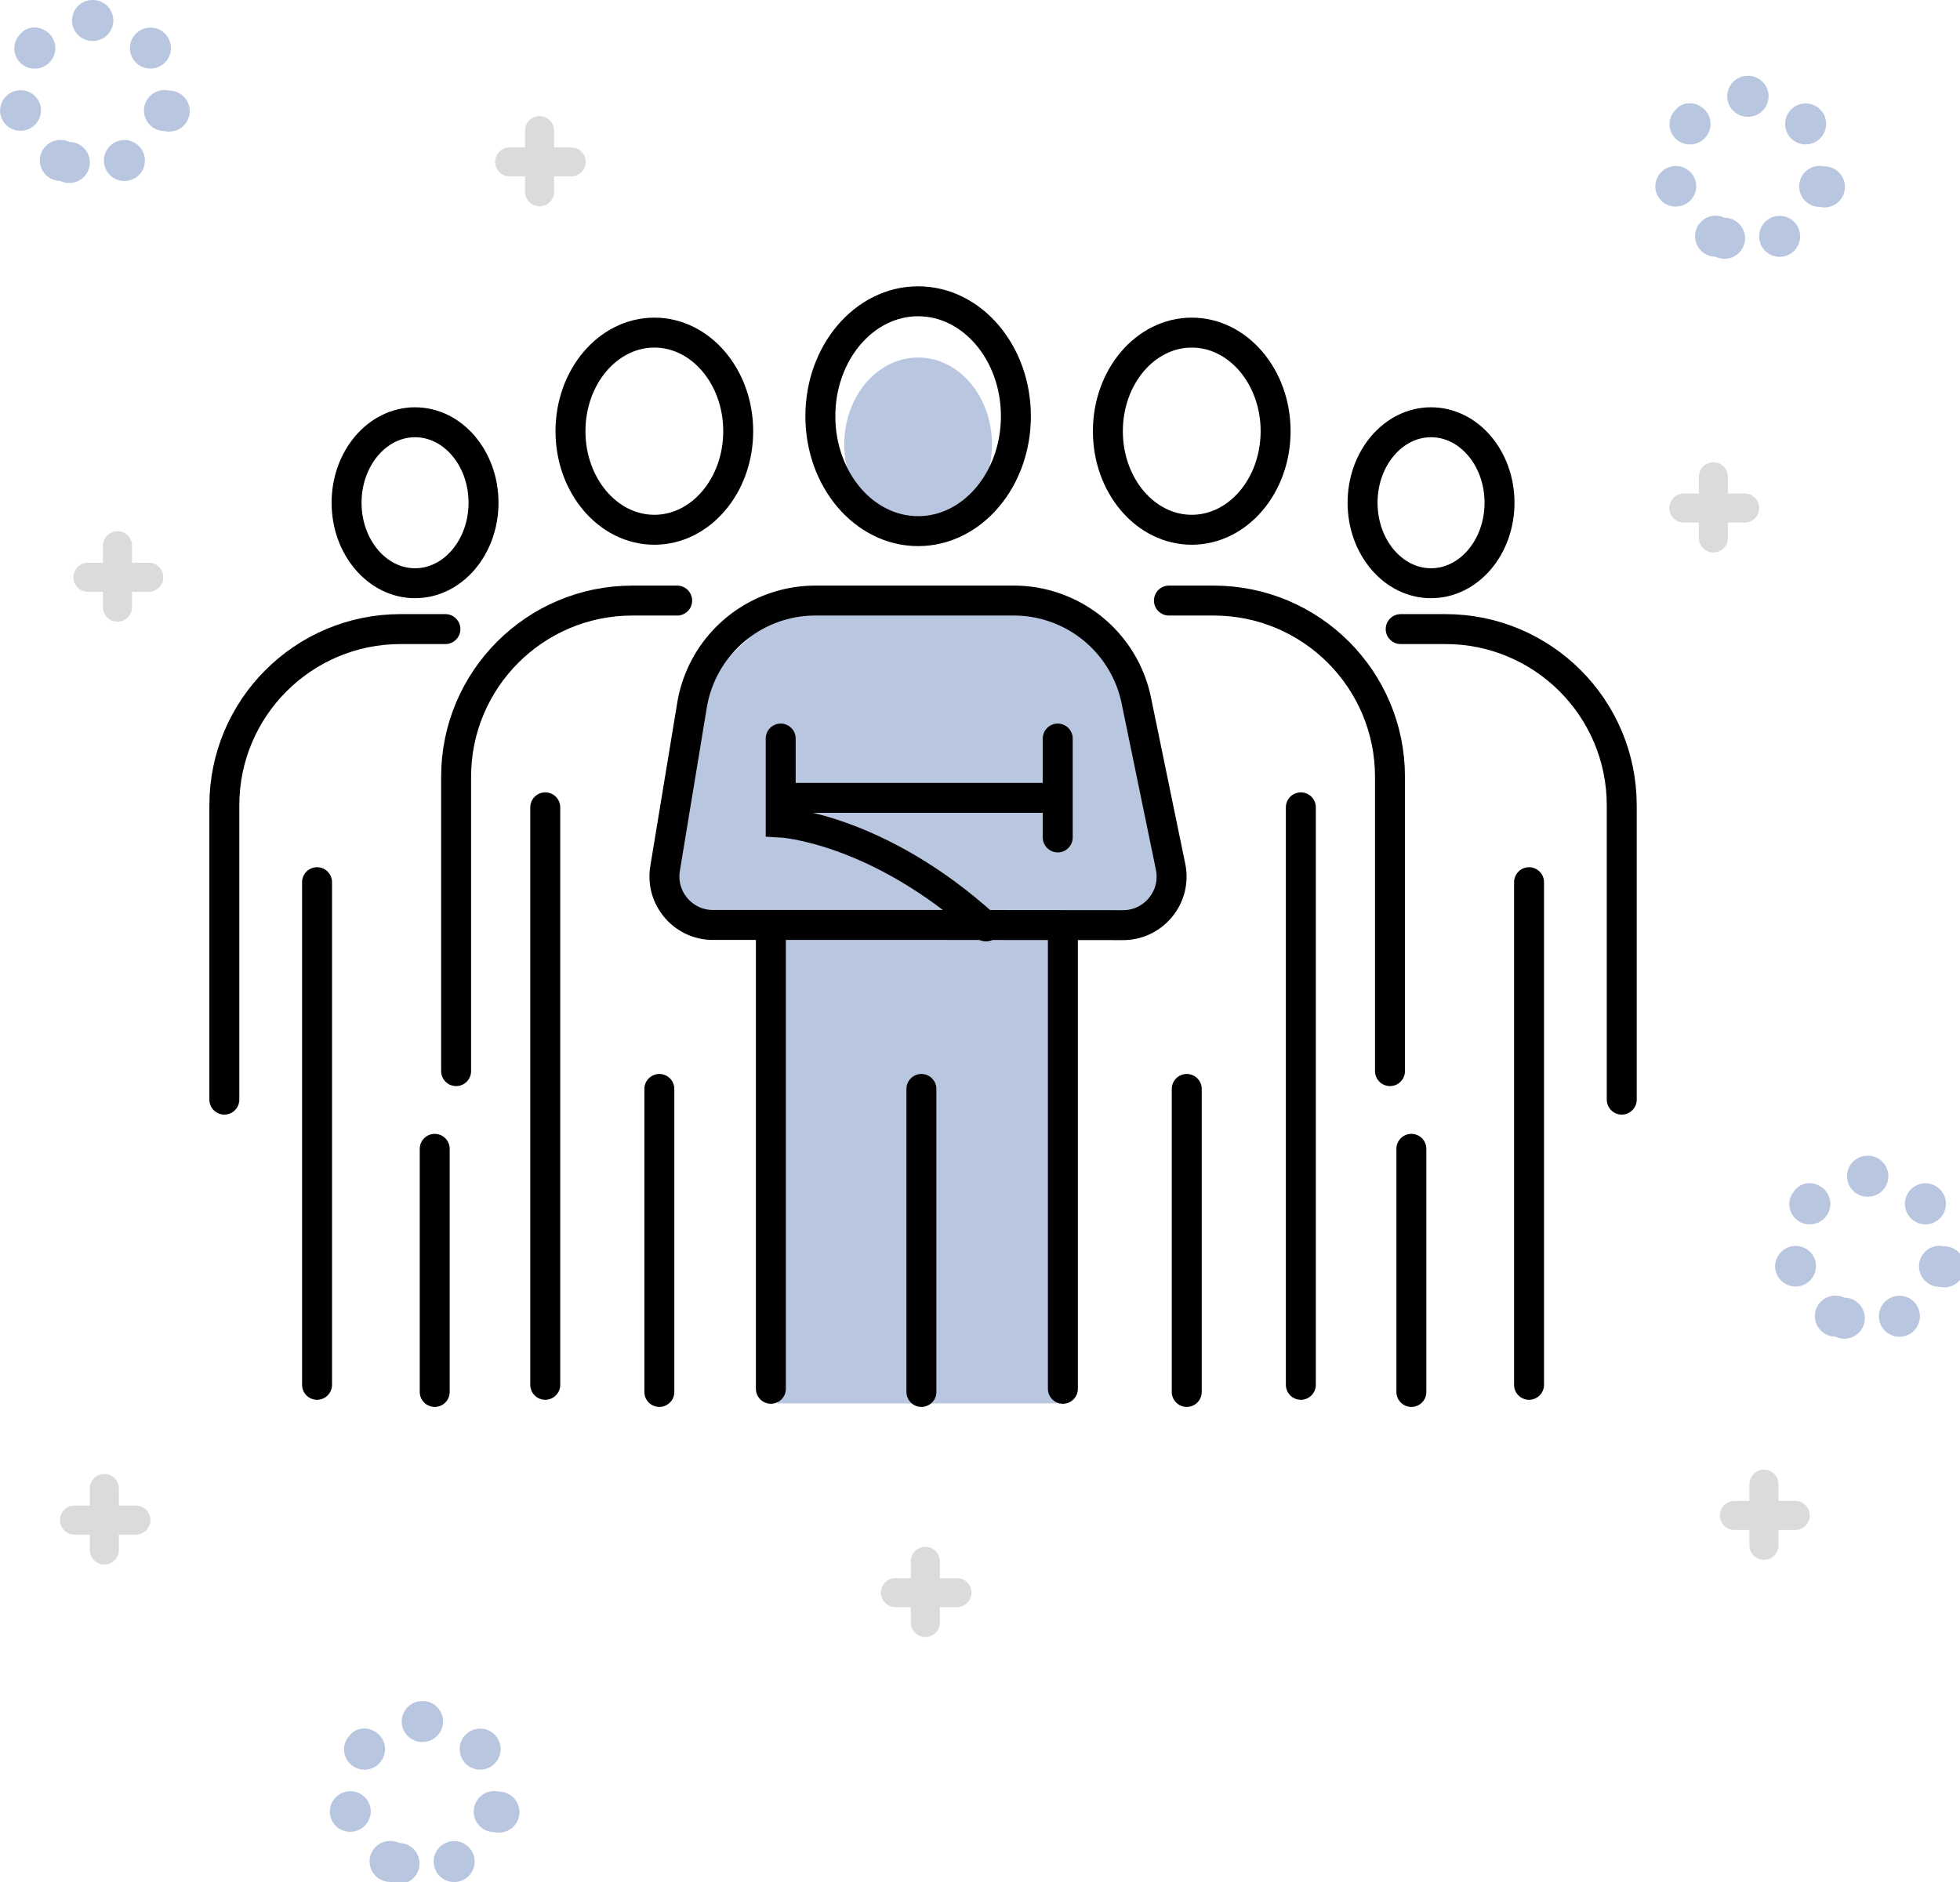 <svg id="Layer_1" xmlns="http://www.w3.org/2000/svg" viewBox="0 0 261.769 251.409"><style>.st0{fill:#b8c6e0}.st1{fill:#dbdbdb}.st2,.st3{fill:none;stroke:#000;stroke-width:4;stroke-linecap:round;stroke-miterlimit:10}.st3{stroke-linejoin:round}</style><switch><g><path class="st0" d="M121.78 81.152v25.761l-17.504 1.321s24.11 9.578 26.092 14.863l21.798.33 5.284-6.606-6.935-27.082-9.909-9.248-18.825.66z"/><path transform="rotate(-90 131.505 155.281)" class="st0" d="M99.32 144.896h64.369v20.769H99.32z"/><path class="st0" d="M123.946 81.152v25.761l17.504 1.321s-7.395 25.823-26.091 14.863l-21.798.33-5.285-6.606 6.936-27.082 9.908-9.248 18.826.66z"/><path transform="rotate(-90 114.222 155.281)" class="st0" d="M82.037 144.896h64.369v20.769H82.037z"/><ellipse class="st0" cx="122.621" cy="59.355" rx="9.863" ry="11.596"/><path class="st1" d="M72.062 27.558a1.939 1.939 0 0 1-1.938-1.939v-8.21a1.939 1.939 0 0 1 3.877 0v8.21c0 1.071-.868 1.939-1.939 1.939z"/><path class="st1" d="M76.282 23.567h-8.21a1.939 1.939 0 0 1 0-3.878h8.21a1.939 1.939 0 0 1 0 3.878zM15.696 83.044a1.939 1.939 0 0 1-1.94-1.939v-8.21a1.939 1.939 0 0 1 3.878 0v8.21c0 1.071-.868 1.94-1.938 1.94z"/><path class="st1" d="M19.915 79.053h-8.21a1.939 1.939 0 0 1 0-3.877h8.21a1.939 1.939 0 0 1 0 3.877zM13.934 208.989a1.939 1.939 0 0 1-1.939-1.939v-8.21a1.939 1.939 0 0 1 3.878 0v8.21c0 1.07-.868 1.939-1.939 1.939z"/><path class="st1" d="M18.154 204.998H9.943a1.939 1.939 0 0 1 0-3.878h8.21a1.939 1.939 0 0 1 0 3.878zM123.585 218.677a1.939 1.939 0 0 1-1.938-1.939v-8.21a1.939 1.939 0 0 1 3.877 0v8.21c0 1.07-.868 1.939-1.939 1.939z"/><path class="st1" d="M127.805 214.686h-8.211a1.939 1.939 0 0 1 0-3.878h8.21a1.939 1.939 0 0 1 0 3.878zM235.585 208.367a1.939 1.939 0 0 1-1.938-1.939v-8.21a1.939 1.939 0 0 1 3.877 0v8.21c0 1.07-.868 1.939-1.939 1.939z"/><path class="st1" d="M239.805 204.375h-8.21a1.939 1.939 0 0 1 0-3.877h8.21a1.939 1.939 0 0 1 0 3.877zM228.833 73.796a1.939 1.939 0 0 1-1.939-1.938v-8.21a1.939 1.939 0 0 1 3.877 0v8.21c0 1.07-.868 1.938-1.938 1.938z"/><path class="st1" d="M233.052 69.805h-8.21a1.939 1.939 0 0 1 0-3.877h8.21a1.939 1.939 0 0 1 0 3.877z"/><path class="st0" d="M235.212 32.756a2.738 2.738 0 0 1 1.284-3.652c1.363-.652 2.999-.077 3.651 1.284.655 1.364.08 3-1.284 3.652a2.737 2.737 0 0 1-3.651-1.284zm-7.28 1.261a2.738 2.738 0 0 1-1.271-3.656 2.74 2.74 0 0 1 3.658-1.27 2.739 2.739 0 1 1-1.197 5.202c-.4 0-.807-.089-1.19-.276zm14.484-6.452a2.737 2.737 0 1 1 1.23-5.335 2.739 2.739 0 1 1-.611 5.405c-.204 0-.411-.022-.619-.07zm-21.284-2.103a2.738 2.738 0 0 1 5.34-1.207 2.738 2.738 0 0 1-2.067 3.273 2.737 2.737 0 0 1-3.273-2.066zm17.877-7.21a2.738 2.738 0 0 1 .445-3.845 2.74 2.74 0 0 1 3.845.445 2.74 2.74 0 0 1-.445 3.845 2.73 2.73 0 0 1-3.845-.445zm-15.005.459c-1.18-.944-1.37-2.653-.429-3.793h.002c.942-1.368 2.664-1.425 3.846-.484a2.706 2.706 0 0 1 .428 3.822 2.743 2.743 0 0 1-2.139 1.042 2.71 2.71 0 0 1-1.708-.587zm9.447-3.109h-.03a2.736 2.736 0 1 1 0-5.474h.05a2.735 2.735 0 0 1 2.728 2.749 2.739 2.739 0 0 1-2.74 2.725h-.008zM14.148 22.627a2.738 2.738 0 0 1 1.284-3.651c1.364-.652 2.999-.078 3.651 1.284.655 1.364.08 3-1.284 3.651a2.737 2.737 0 0 1-3.651-1.284zm-7.28 1.262a2.738 2.738 0 0 1-1.27-3.656 2.74 2.74 0 0 1 3.658-1.27 2.739 2.739 0 1 1-1.197 5.202c-.4 0-.808-.09-1.191-.276zm14.485-6.453a2.737 2.737 0 1 1 1.23-5.335h-.001a2.739 2.739 0 1 1-.611 5.405v.001c-.203 0-.41-.023-.618-.07zM.069 15.334a2.738 2.738 0 0 1 5.34-1.207h-.001A2.738 2.738 0 0 1 3.34 17.4a2.737 2.737 0 0 1-3.273-2.066zm17.876-7.21a2.738 2.738 0 0 1 .445-3.845 2.74 2.74 0 0 1 3.845.444 2.74 2.74 0 0 1-.444 3.846c-.504.399-1.104.593-1.7.593a2.73 2.73 0 0 1-2.146-1.038zM2.94 8.582C1.76 7.638 1.57 5.93 2.511 4.79h.003c.941-1.369 2.664-1.426 3.845-.484a2.706 2.706 0 0 1 .429 3.821 2.743 2.743 0 0 1-2.14 1.042 2.71 2.71 0 0 1-1.708-.587zm9.447-3.108h-.03a2.736 2.736 0 1 1 0-5.474h.05a2.735 2.735 0 0 1 2.728 2.748 2.739 2.739 0 0 1-2.739 2.726h-.01zM58.184 249.856a2.738 2.738 0 0 1 1.284-3.651c1.364-.653 3-.078 3.652 1.284.654 1.364.08 2.999-1.284 3.651a2.737 2.737 0 0 1-3.651-1.284zm-7.28 1.261a2.738 2.738 0 0 1-1.27-3.656 2.74 2.74 0 0 1 3.658-1.27 2.739 2.739 0 1 1-1.197 5.202c-.4 0-.808-.088-1.19-.276zm14.485-6.452a2.737 2.737 0 1 1 1.23-5.335 2.739 2.739 0 1 1-.611 5.405c-.204 0-.411-.022-.619-.07zm-21.284-2.103a2.738 2.738 0 0 1 5.34-1.207 2.738 2.738 0 0 1-2.067 3.274 2.737 2.737 0 0 1-3.273-2.066zm17.877-7.21a2.738 2.738 0 0 1 .445-3.844 2.74 2.74 0 0 1 3.845.444 2.74 2.74 0 0 1-.445 3.846c-.504.399-1.104.593-1.7.593a2.73 2.73 0 0 1-2.145-1.038zm-15.005.46c-1.18-.945-1.371-2.653-.43-3.794h.003c.942-1.368 2.664-1.425 3.846-.483a2.706 2.706 0 0 1 .428 3.821 2.743 2.743 0 0 1-2.139 1.042 2.71 2.71 0 0 1-1.708-.587zm9.447-3.11h-.03a2.736 2.736 0 1 1 0-5.474h.05a2.735 2.735 0 0 1 2.728 2.75 2.739 2.739 0 0 1-2.74 2.725h-.008zM251.212 177.014a2.738 2.738 0 0 1 1.284-3.651c1.364-.653 2.999-.078 3.651 1.284.655 1.364.08 2.999-1.284 3.651a2.737 2.737 0 0 1-3.651-1.284zm-7.28 1.261a2.738 2.738 0 0 1-1.27-3.656 2.74 2.74 0 0 1 3.658-1.27 2.739 2.739 0 1 1-1.197 5.202c-.4 0-.808-.089-1.191-.276zm14.485-6.452a2.737 2.737 0 1 1 1.23-5.335h-.001a2.739 2.739 0 1 1-.611 5.405c-.203 0-.41-.022-.618-.07zm-21.284-2.103a2.738 2.738 0 0 1 5.34-1.207h-.001a2.738 2.738 0 0 1-2.067 3.274 2.737 2.737 0 0 1-3.273-2.066zm17.876-7.21a2.738 2.738 0 0 1 .445-3.845 2.74 2.74 0 0 1 3.845.445 2.74 2.74 0 0 1-.444 3.846c-.504.399-1.104.593-1.7.593a2.73 2.73 0 0 1-2.146-1.038zm-15.005.46c-1.179-.945-1.37-2.653-.429-3.794h.003c.942-1.368 2.664-1.425 3.845-.483a2.706 2.706 0 0 1 .429 3.821 2.742 2.742 0 0 1-2.14 1.042 2.71 2.71 0 0 1-1.708-.587zm9.447-3.11h-.03a2.736 2.736 0 1 1 0-5.474h.05a2.735 2.735 0 0 1 2.728 2.749 2.739 2.739 0 0 1-2.739 2.726h-.009z"/><path class="st2" d="M90.44 80.226h-5.98c-13.003 0-23.544 10.541-23.544 23.544v39.313M59.487 84.035h-5.98c-13.002 0-23.544 10.542-23.544 23.545v39.312M72.821 107.845v77.143M42.344 117.845v67.143M88.059 145.464v40.476M123.059 145.464v40.476M58.059 153.464v32.476"/><ellipse class="st2" cx="87.392" cy="57.599" rx="11.201" ry="13.168"/><ellipse class="st2" cx="122.621" cy="55.599" rx="13.058" ry="15.352"/><ellipse class="st2" cx="55.432" cy="67.158" rx="9.145" ry="10.751"/><path class="st2" d="M156.116 80.226h5.98c13.003 0 23.544 10.541 23.544 23.544v39.313M187.069 84.035h5.98c13.002 0 23.544 10.542 23.544 23.545v39.312M173.735 107.845v77.143M204.212 117.845v67.143M158.497 145.464v40.476M188.497 153.464v32.476"/><ellipse class="st2" cx="159.164" cy="57.599" rx="11.201" ry="13.168"/><ellipse class="st2" cx="191.124" cy="67.158" rx="9.145" ry="10.751"/><path class="st3" d="M123.773 123.56H95.23c-4.006 0-7.055-3.594-6.404-7.546l3.594-21.8a16.705 16.705 0 0 1 16.482-13.988h26.49a16.71 16.71 0 0 1 16.367 13.338l4.578 22.22c.83 4.03-2.249 7.804-6.362 7.8l-26.202-.025z"/><path class="st2" d="M102.955 124.087v61.431M141.955 124.087v61.431M104.937 106.583h35.009M141.267 98.656v13.211M104.267 98.656v11.211s12.89.68 27.422 13.89"/></g></switch></svg>